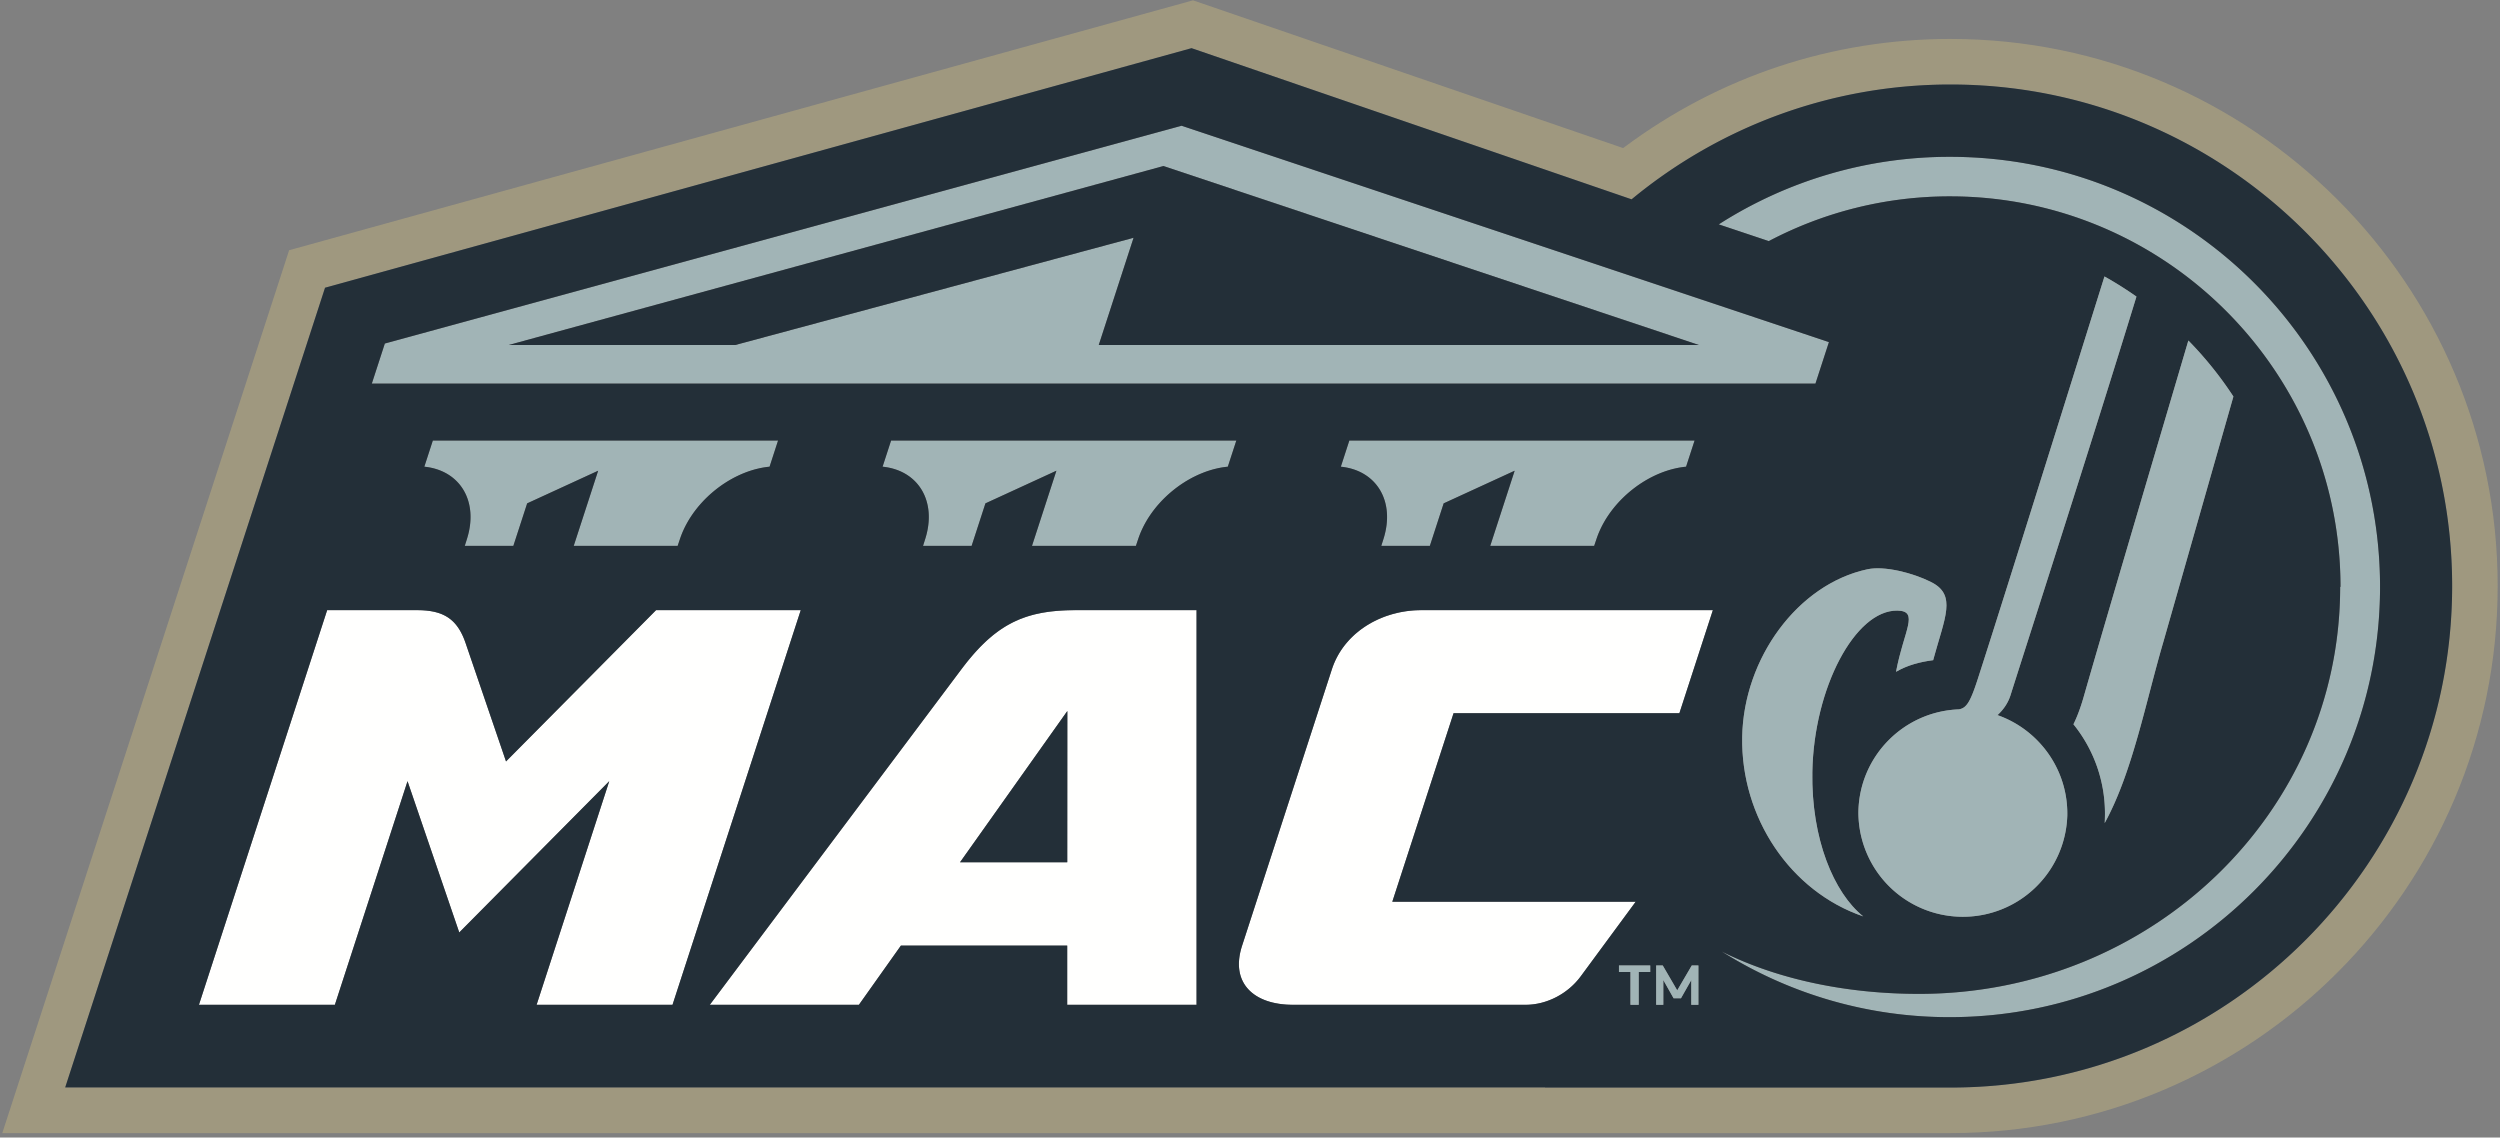 <svg xmlns="http://www.w3.org/2000/svg" width="200" height="91" viewBox="0 0 200 91"><rect x="0" y="0" width="200" height="91" fill="#808080" stroke="none"/><g fill="none" fill-rule="evenodd"><path fill="#A1B4B6" d="M156 12.546a34.229 34.229 0 0 0-18.501 5.404l4.004 1.339A31.04 31.04 0 0 1 156 15.709c17.226 0 31.24 14.014 31.24 31.24h-.026c0 18.1-15.115 32.562-33.692 32.562-5.546 0-11.13-1.065-15.784-3.391a34.104 34.104 0 0 0 18.244 5.252c18.986 0 34.422-15.447 34.422-34.423 0-19-15.403-34.403-34.404-34.403"/><path fill="#9F987F" d="M156.048 87.004h-32.45v-.013H5.219l20.784-63.973L95.323 3.853l35.204 12.093c6.94-5.736 15.835-9.186 25.521-9.186 22.123 0 40.123 17.998 40.123 40.122 0 22.123-18 40.122-40.123 40.122zm0-83.889c-9.462 0-18.478 2.986-26.07 8.637l-.128.094-.149-.051L95.441.027l-72.31 19.99L.182 90.65l155.866-.002c24.133 0 43.766-19.633 43.766-43.765 0-24.133-19.633-43.767-43.766-43.767z"/><path fill="#FFFFFE" d="M52.485 48.812L40.482 60.915l-3.236-9.473c-.662-1.934-1.776-2.63-3.882-2.63h-7.192L15.914 80.385h10.875l5.813-17.891 4.137 12.103L48.74 62.494l-5.813 17.891h10.875l10.26-31.573H52.484M85.38 68.983H76.8l8.587-12.103-.007 12.103zm-8.475-15.435L56.783 80.385h11.929l3.36-4.736h13.305l-.001 4.736h10.348V48.812h-9.648c-4.033 0-6.401 1.042-9.17 4.736zm29.644 0l-7.18 22.1c-.97 2.982.915 4.737 4.073 4.737h18.593c1.754 0 3.426-.925 4.424-2.28l4.394-5.964h-19.47l4.902-15.086h18.066l2.678-8.243h-23.328c-3.158 0-6.184 1.753-7.152 4.736"/><path fill="#A1B4B6" d="M54.212 43.668l.187-.556c1-3 4.105-5.483 7.166-5.777l.68-2.094H34.626l-.68 2.094c2.87.294 4.361 2.777 3.411 5.777l-.175.556h3.886l1.105-3.4 5.68-2.611-1.955 6.011h8.314m16.394-6.333c2.87.294 4.362 2.777 3.412 5.777l-.175.556h3.886l1.105-3.4 5.678-2.611-1.953 6.011h8.314l.186-.556c1-3 4.106-5.483 7.165-5.777l.682-2.094H71.287l-.681 2.094M87.9 27.6l2.786-8.578L58.822 27.6h-18.13l52.383-14.318.089.029 42.749 14.29H87.9zm58.414-.231l-51.788-17.31-63.74 17.423-1.041 3.207h115.491l1.078-3.32zm-18.78 16.3l.187-.557c1-3 4.104-5.483 7.165-5.777l.68-2.094h-27.619l-.68 2.094c2.87.294 4.361 2.777 3.412 5.777l-.176.556h3.886l1.105-3.4 5.68-2.611-1.955 6.011h8.314"/><path fill="#232F38" d="M93.075 13.282L40.692 27.6h18.13l31.864-8.578L87.9 27.6h48.013L93.164 13.311l-.089-.029"/><path fill="#232F38" d="M155.98 81.372a34.104 34.104 0 0 1-18.243-5.252c4.654 2.326 10.238 3.39 15.784 3.39 18.577 0 33.692-14.462 33.692-32.56h.027c0-17.227-14.015-31.241-31.24-31.241a31.04 31.04 0 0 0-14.497 3.58L137.5 17.95a34.229 34.229 0 0 1 18.5-5.404c19.001 0 34.404 15.403 34.404 34.403 0 18.976-15.436 34.423-34.422 34.423zm-21.628-24.317h-18.066l-4.902 15.086h19.47l-4.394 5.964c-.998 1.355-2.67 2.28-4.424 2.28h-18.593c-3.158 0-5.043-1.755-4.074-4.736l7.18-22.1c.97-2.984 3.995-4.737 7.153-4.737h23.328l-2.678 8.243zm1.52 23.33h-.571V78.41l-.824 1.453h-.589l-.823-1.457v1.98h-.57v-3.15h.523l1.16 1.993 1.165-1.993h.528v3.15zm-3.853-2.627h-.922v2.627h-.659v-2.627h-.921v-.522h2.502v.522zM98.224 37.335c-3.06.294-6.164 2.777-7.165 5.777l-.186.556H82.56l1.953-6.011-5.678 2.611-1.105 3.4h-3.886l.175-.556c.95-3-.542-5.483-3.412-5.777l.681-2.094h27.619l-.682 2.094zm-2.5 43.05H85.376l.001-4.736H72.072l-3.36 4.736H56.783l20.123-26.837c2.769-3.694 5.137-4.736 9.17-4.736h9.648v31.573zm-52.797 0l5.813-17.891-12 12.103-4.138-12.103-5.813 17.891H15.914l10.258-31.573h7.192c2.106 0 3.22.696 3.882 2.63l3.236 9.473 12.003-12.103H64.06l-10.26 31.573H42.928zm-.754-40.117l-1.105 3.4h-3.886l.175-.556c.95-3-.542-5.483-3.41-5.777l.68-2.094h27.618l-.68 2.094c-3.061.294-6.165 2.777-7.166 5.777l-.187.556h-8.314l1.954-6.011-5.679 2.611zm73.32 0l-1.104 3.4h-3.886l.176-.556c.95-3-.543-5.483-3.412-5.777l.68-2.094h27.62l-.681 2.094c-3.061.294-6.165 2.777-7.165 5.777l-.188.556h-8.314l1.954-6.011-5.68 2.611zm39.16 12.546c-1.033.138-2.035.386-2.97.93.617-3.299 1.884-4.864.113-4.895-3.39-.06-6.687 6.206-6.807 12.889-.096 5.378 1.727 9.696 4.066 11.572-5.835-1.995-9.794-7.914-9.679-14.357.112-6.29 4.447-12.214 10.011-13.408 1.387-.302 3.68.304 5.091 1.015 2.09 1.038 1.099 2.839.174 6.254zm6.182 2.824a3.662 3.662 0 0 1-1.037 1.571c3.306 1.162 5.652 4.334 5.586 8.03a8.358 8.358 0 0 1-16.712-.299c.08-4.457 3.639-8.026 8.038-8.191.595-.098.905-.558 1.498-2.387.998-3.081 3.479-10.914 10.15-32.245a29.994 29.994 0 0 1 2.558 1.61c-3.668 11.969-9.093 28.774-10.08 31.911zm5.04 2.304c.326-.647.624-1.49.856-2.323 1.983-6.91 6.5-22.137 8.338-28.377a29.096 29.096 0 0 1 3.603 4.48l-5.616 19.674c-1.412 4.811-2.457 10.402-4.681 14.449.014-.183.017-.37.02-.554a11.346 11.346 0 0 0-2.52-7.35zM30.787 27.482l63.74-17.423 51.787 17.31-1.078 3.32H29.745l1.042-3.207zM156.048 6.76c-9.686 0-18.58 3.45-25.521 9.186L95.323 3.853l-69.32 19.165L5.216 86.991H123.6v.013h32.449c22.123 0 40.123-17.999 40.123-40.122 0-22.124-18-40.122-40.123-40.122z"/><path fill="#232F38" d="M85.381 68.983l.007-12.103-8.587 12.103h8.58"/><path fill="#A1B4B6" d="M154.478 46.56c-1.41-.711-3.704-1.317-5.09-1.015-5.565 1.194-9.9 7.117-10.012 13.408-.115 6.443 3.844 12.362 9.68 14.357-2.34-1.876-4.163-6.194-4.067-11.572.12-6.683 3.417-12.95 6.807-12.89 1.771.032.504 1.597-.113 4.897.935-.545 1.937-.793 2.97-.93.924-3.416 1.915-5.217-.175-6.255"/><path fill="#A1B4B6" d="M158.208 54.362c-.593 1.829-.903 2.29-1.498 2.387-4.4.165-7.958 3.734-8.038 8.19a8.358 8.358 0 0 0 16.712.3c.066-3.696-2.28-6.868-5.586-8.03.456-.416.833-.94 1.037-1.57.988-3.138 6.413-19.943 10.08-31.912a29.994 29.994 0 0 0-2.557-1.61c-6.671 21.331-9.152 29.164-10.15 32.245"/><path fill="#A1B4B6" d="M173.056 51.396c3.002-10.52 4.685-16.41 5.616-19.673a29.096 29.096 0 0 0-3.603-4.48c-1.838 6.24-6.355 21.466-8.338 28.376-.232.833-.53 1.676-.856 2.323a11.346 11.346 0 0 1 2.52 7.35c-.003.184-.006.37-.02.553 2.224-4.047 3.27-9.638 4.681-14.45M129.517 77.758h.921v2.627h.659v-2.627h.922v-.522h-2.502v.522M134.178 79.229l-1.16-1.993h-.524v3.149h.571v-1.979l.823 1.457h.589l.824-1.453v1.975h.57v-3.149h-.528l-1.165 1.993"/></g></svg>